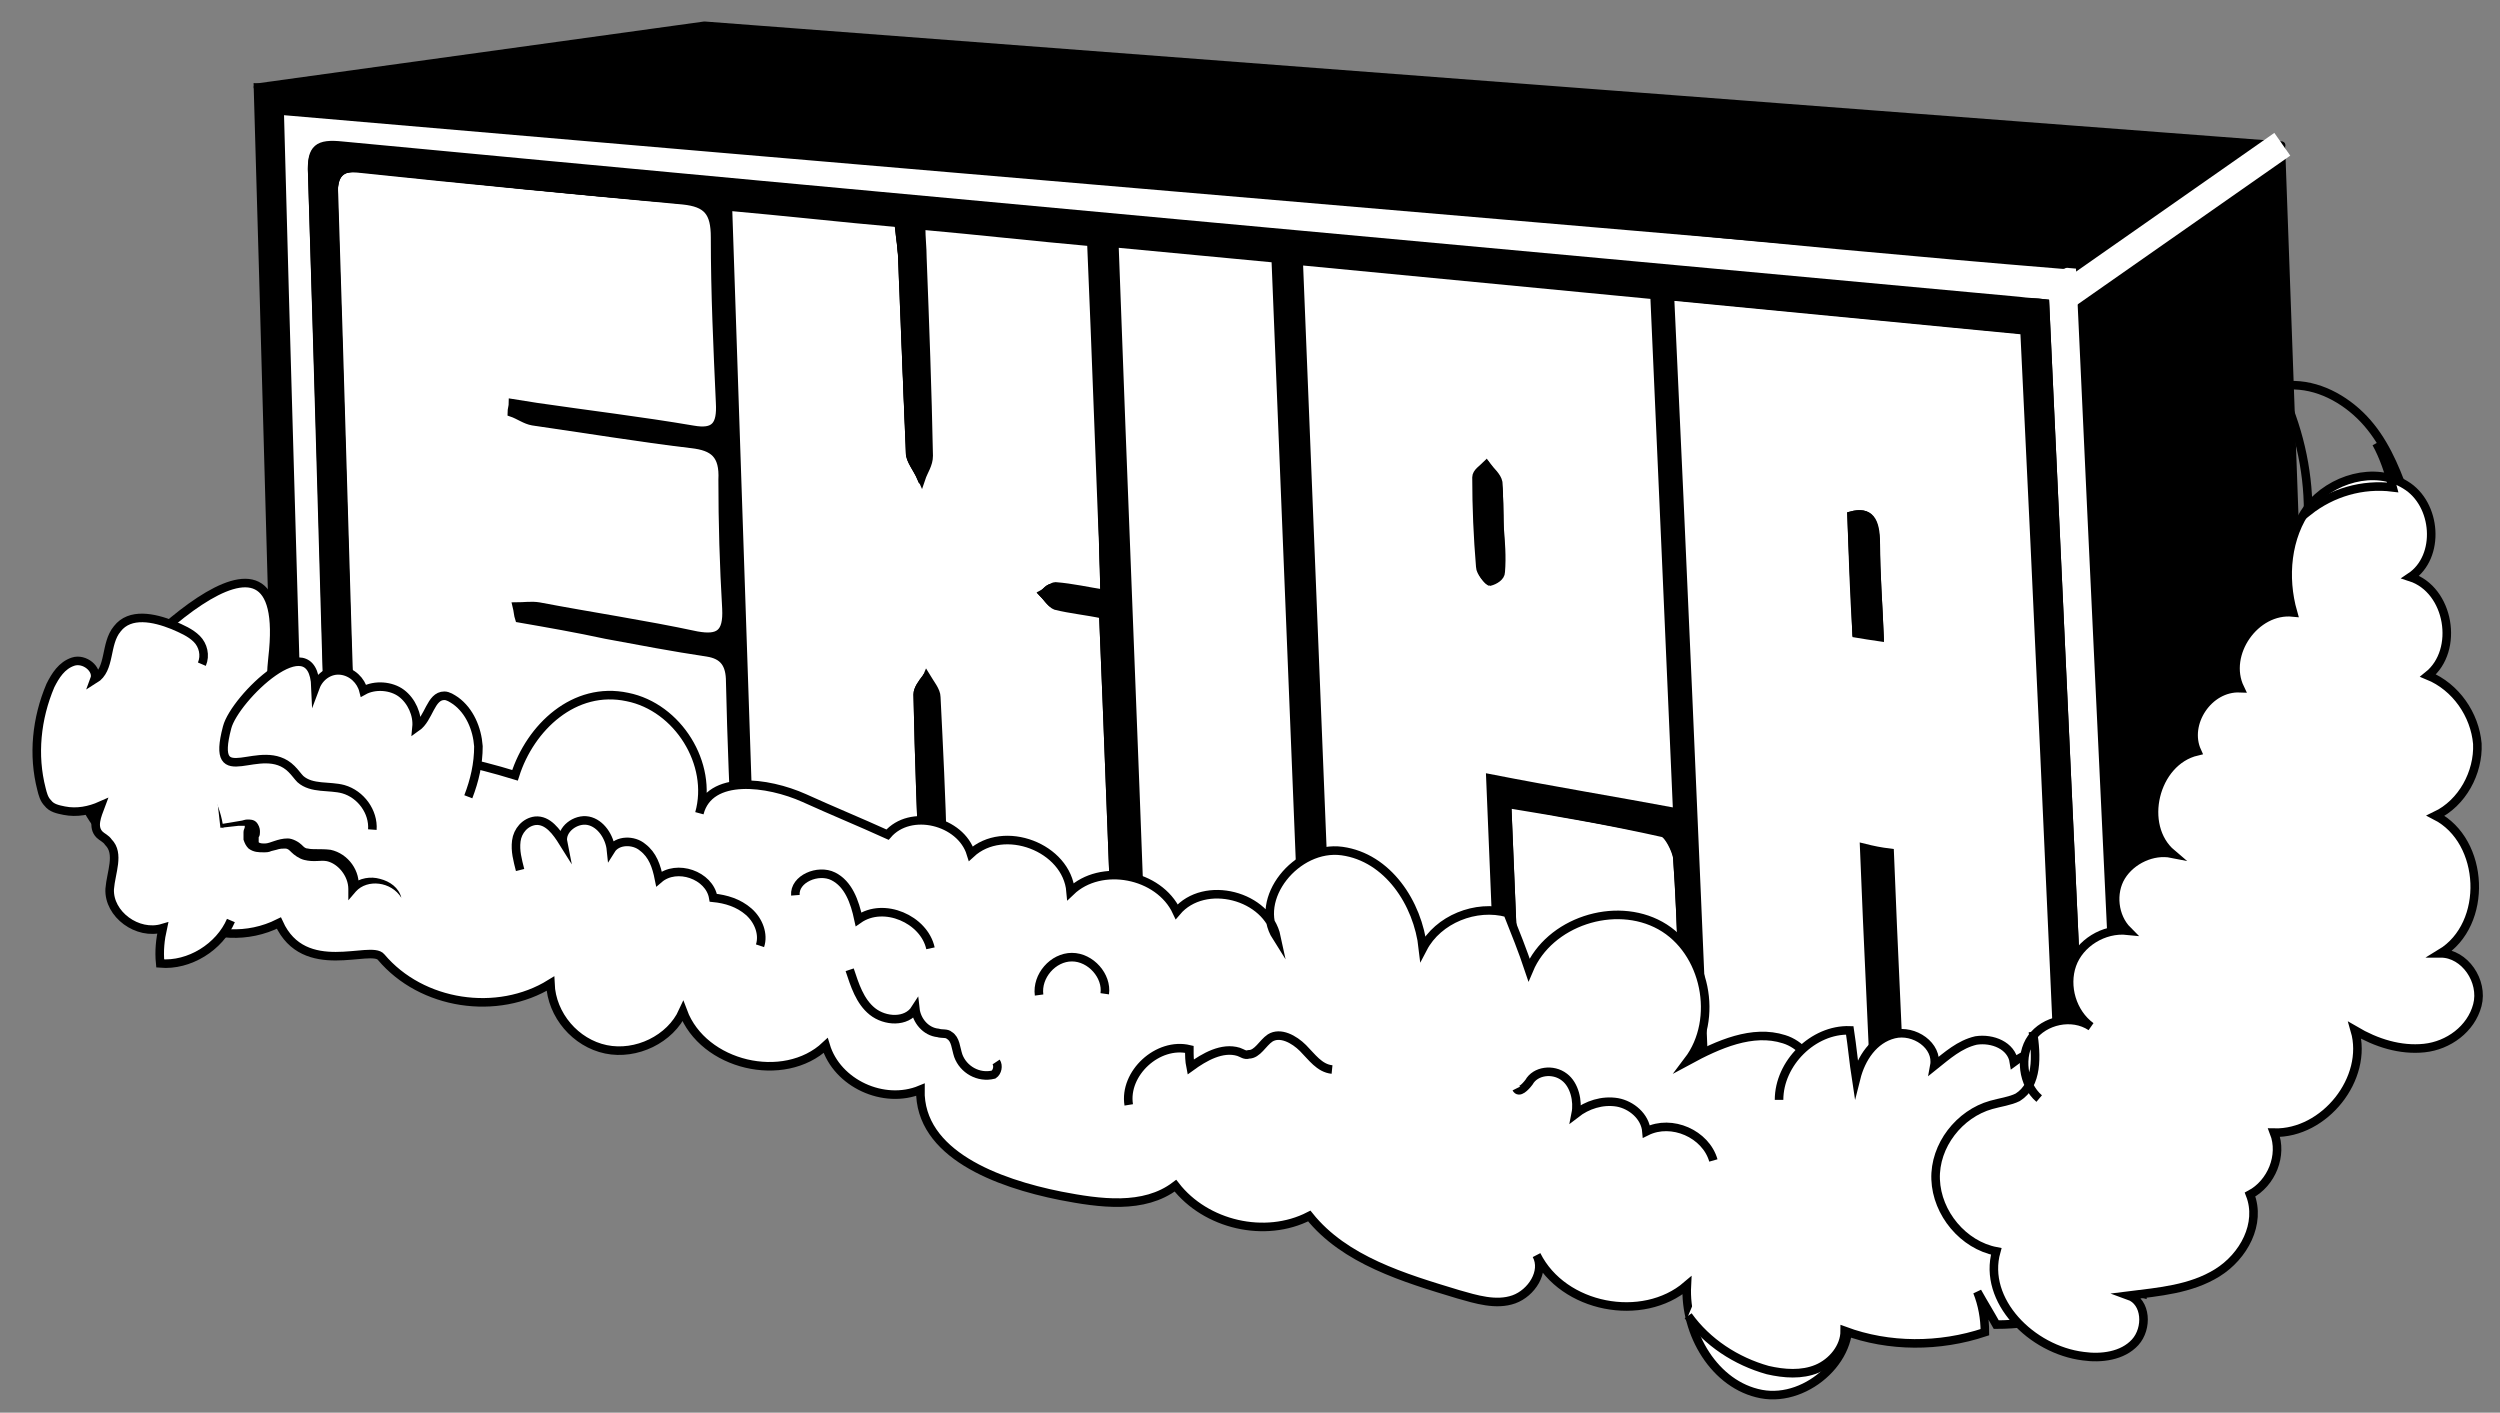 <?xml version="1.0" encoding="utf-8"?>
<!-- Generator: Adobe Illustrator 16.0.0, SVG Export Plug-In . SVG Version: 6.00 Build 0)  -->
<!DOCTYPE svg PUBLIC "-//W3C//DTD SVG 1.1//EN" "http://www.w3.org/Graphics/SVG/1.1/DTD/svg11.dtd">
<svg version="1.1" id="Layer_1" xmlns="http://www.w3.org/2000/svg" xmlns:xlink="http://www.w3.org/1999/xlink" x="0px" y="0px"
	 width="292px" height="165px" viewBox="0 0 292 165" style="enable-background:new 0 0 292 165;" xml:space="preserve">
<rect x="0" y="0" width="292" height="165" fill="#808080" stroke="none"/>
<style type="text/css">
<![CDATA[
	.st0{stroke:#000000;stroke-width:0.876;stroke-miterlimit:10;}
	.st1{fill:#FFFFFF;stroke:#000000;stroke-miterlimit:10;}
	.st2{fill:#FFFFFF;stroke:#000000;stroke-width:0.876;stroke-miterlimit:10;}
	.st3{fill:none;stroke:#FFFFFF;stroke-width:0.876;stroke-linecap:round;stroke-linejoin:round;stroke-miterlimit:10;}
	.st4{stroke:#000000;stroke-width:0.876;stroke-linejoin:round;stroke-miterlimit:10;}
	.st5{stroke:#000000;stroke-width:0.812;stroke-linecap:round;stroke-linejoin:round;stroke-miterlimit:10;}
	.st6{fill:none;stroke:#000000;stroke-miterlimit:10;}
	.st7{fill:#FFFFFF;}
	.st8{fill:none;stroke:#000000;stroke-width:0.876;stroke-linecap:round;stroke-linejoin:round;stroke-miterlimit:10;}
	.st9{fill:none;stroke:#000000;stroke-width:0.438;}
]]>
</style>
<g id="ekipA">
	<g>
		<g id="VY3zdZ_1_">
			<g>
				<path class="st0" d="M244.518,27.578c-1.18-0.147-2.36-0.147-3.54-0.295c-70.352-5.752-140.557-11.356-210.908-17.108
					c0.885,29.792,1.622,58.995,2.507,88.493c72.712,17.551,145.129,34.954,217.693,52.506
					C248.353,109.729,246.435,68.58,244.518,27.578z M32.724,12.977c70.057,6.047,139.967,11.947,210.172,17.994
					c1.77,38.937,3.687,77.579,5.457,116.663C177.41,130.82,106.32,114.006,35.083,97.045
					C34.346,69.317,33.461,41.295,32.724,12.977z"/>
				<path class="st2" d="M32.724,12.977c70.057,6.047,139.967,11.947,210.172,17.994c1.77,38.937,3.687,77.579,5.457,116.663
					C177.41,130.82,106.32,114.006,35.083,97.045C34.346,69.317,33.461,41.295,32.724,12.977z M238.913,35.395
					c-1.18-0.147-2.065-0.147-3.098-0.295C170.479,29.053,105.288,23.153,39.95,16.959c-2.802-0.295-3.687,0.295-3.539,3.245
					c0.737,23.303,1.475,46.459,2.064,69.762c0.147,3.982,0.147,3.982,3.982,4.867c43.951,10.177,87.903,20.206,131.854,30.383
					c0.886,0.147,1.771,0.295,3.098,0.59c-0.442-10.619-0.885-21.091-1.327-32.005c6.342,1.18,12.241,2.212,18.141,3.392
					c0.59,0.147,1.475,1.917,1.623,2.802c0.295,4.13,0.441,8.259,0.59,12.389c0.295,5.9,0.442,11.799,0.737,17.699
					c15.781,3.688,31.12,7.227,46.606,10.767C242.157,105.747,240.535,70.792,238.913,35.395z"/>
				<path class="st0" d="M238.913,35.395c1.622,35.397,3.244,70.352,4.867,105.602c-15.486-3.54-30.825-7.079-46.606-10.767
					c-0.295-5.899-0.442-11.799-0.737-17.699c-0.148-4.13-0.295-8.259-0.59-12.389c-0.148-0.885-1.033-2.655-1.623-2.802
					c-5.899-1.327-11.799-2.36-18.141-3.392c0.442,10.767,0.885,21.386,1.327,32.005c-1.327-0.147-2.212-0.295-3.098-0.59
					c-43.951-10.177-87.903-20.206-131.854-30.383c-3.982-0.885-3.982-0.885-3.982-4.867c-0.737-23.303-1.327-46.459-2.064-69.762
					c-0.147-2.95,0.737-3.54,3.539-3.245c65.338,6.047,130.527,12.094,195.865,18.141C236.7,35.248,237.733,35.248,238.913,35.395z
					 M60.599,72.267c0-0.442-0.147-0.885-0.147-1.327c0.886,0,1.771-0.147,2.655,0c6.194,1.032,12.241,2.065,18.436,3.392
					c2.508,0.59,3.688,0,3.393-3.097c-0.295-5.015-0.59-10.029-0.442-15.044c0-2.95-1.032-3.834-3.54-4.129
					c-6.194-0.738-12.389-1.77-18.583-2.655c-0.886-0.148-1.623-0.59-2.508-1.033c0-0.442,0.147-0.737,0.147-1.18
					c0.885,0.147,1.918,0.295,2.803,0.442c6.047,0.885,12.241,1.622,18.288,2.655c2.508,0.442,3.245-0.442,3.098-3.097
					c-0.295-6.49-0.59-12.979-0.59-19.321c0-2.95-1.032-4.129-3.688-4.277c-12.536-1.033-25.073-2.36-37.609-3.688
					c-2.508-0.295-3.098,0.59-3.098,2.95c0.737,22.418,1.327,44.689,2.065,67.107c0,1.033,0.147,1.917,0.295,3.097
					c14.307,3.245,28.317,6.49,42.329,9.587c1.917,0.442,2.212-0.737,2.212-2.507c-0.295-6.784-0.59-13.569-0.737-20.354
					c0-2.064-0.737-3.097-2.654-3.392c-3.982-0.59-7.817-1.475-11.8-2.065C67.236,73.447,63.991,72.857,60.599,72.267z
					 M127.411,28.315c-6.784-0.59-13.273-1.327-20.059-1.917c0,1.475,0.147,2.507,0.147,3.687
					c0.296,7.669,0.591,15.486,0.738,23.156c0,0.885-0.591,1.77-0.886,2.655c-0.442-1.032-1.327-2.065-1.327-2.95
					c-0.295-7.375-0.59-14.749-0.885-22.124c0-1.622-0.295-3.097-0.442-4.719c-6.784-0.59-13.274-1.328-19.911-1.917
					c0.885,26.4,1.77,52.653,2.655,79.054c6.784,1.475,13.421,3.097,20.354,4.572c0-1.623-0.148-2.95-0.148-4.277
					c-0.295-7.522-0.59-14.896-0.737-22.418c0-0.737,0.59-1.475,1.032-2.065c0.443,0.737,1.181,1.623,1.181,2.36
					c0.295,5.899,0.442,11.799,0.737,17.699c0.147,3.097,0.295,6.047,0.295,9.144c6.932,1.623,13.569,3.097,20.059,4.572
					c-0.59-13.716-1.032-27.138-1.623-41.002c-2.064-0.295-3.834-0.59-5.604-1.032c-0.442-0.147-1.032-1.033-1.475-1.475
					c0.442-0.295,0.885-1.032,1.475-0.885c1.918,0.147,3.688,0.59,5.753,0.885C128.443,55.306,128.001,42.032,127.411,28.315z
					 M240.978,137.899c-1.475-33.185-3.098-66.075-4.572-99.112c-13.863-1.327-27.58-2.654-41.297-3.982
					c1.328,31.415,2.655,62.388,4.13,93.656c6.637,1.475,13.127,2.949,19.911,4.571c-0.442-11.356-1.032-22.565-1.475-33.922
					c1.18,0.147,1.917,0.295,3.097,0.59c0.442,11.356,1.032,22.565,1.476,34.07C228.736,135.098,234.783,136.572,240.978,137.899z
					 M155.287,118.432c6.637,1.475,13.126,2.949,20.058,4.571c-0.441-10.766-0.885-21.238-1.327-32.152
					c7.522,1.327,14.749,2.655,21.829,3.982c-0.886-20.354-1.771-40.264-2.655-60.323c-13.864-1.328-27.58-2.655-41.444-3.982
					C152.927,60.026,154.106,89.081,155.287,118.432z M152.484,117.841c-1.18-29.35-2.359-58.553-3.54-87.608
					c-6.489-0.59-12.536-1.18-18.73-1.77c1.032,28.466,2.212,56.783,3.244,85.101C140.096,115.039,146.29,116.514,152.484,117.841z"
					/>
				<path class="st2" d="M60.599,72.267c3.393,0.59,6.785,1.18,10.177,1.917c3.982,0.737,7.817,1.475,11.8,2.065
					c1.917,0.295,2.654,1.327,2.654,3.392c0.147,6.785,0.442,13.569,0.737,20.354c0,1.77-0.147,2.95-2.212,2.507
					c-14.012-3.245-28.023-6.342-42.329-9.587c-0.147-1.18-0.295-2.212-0.295-3.097c-0.738-22.418-1.328-44.689-2.065-67.107
					c-0.147-2.507,0.442-3.245,3.098-2.95c12.536,1.328,25.073,2.507,37.609,3.687c2.803,0.295,3.688,1.328,3.688,4.277
					c0,6.49,0.295,12.832,0.59,19.321c0.147,2.655-0.59,3.54-3.098,3.097c-6.047-1.033-12.241-1.77-18.288-2.655
					c-0.885-0.147-1.918-0.295-2.803-0.442c0,0.442-0.147,0.737-0.147,1.18c0.885,0.295,1.623,0.885,2.508,1.032
					c6.194,0.885,12.389,1.917,18.583,2.655c2.508,0.295,3.688,1.18,3.54,4.129c0,5.015,0.147,10.029,0.442,15.044
					c0.147,2.95-0.885,3.54-3.393,3.097c-6.194-1.327-12.241-2.212-18.436-3.392c-0.885-0.147-1.771,0-2.655,0
					C60.451,71.382,60.451,71.825,60.599,72.267z"/>
				<path class="st2" d="M127.411,28.315c0.59,13.717,1.033,26.991,1.623,41.002c-1.918-0.295-3.835-0.737-5.752-0.885
					c-0.443,0-0.886,0.59-1.476,0.885c0.442,0.442,1.032,1.328,1.476,1.475c1.77,0.442,3.539,0.59,5.604,1.032
					c0.59,13.716,1.032,27.138,1.622,41.002c-6.489-1.475-13.127-2.95-20.059-4.572c-0.147-2.95-0.147-6.047-0.295-9.144
					c-0.147-5.9-0.442-11.799-0.737-17.699c0-0.737-0.737-1.623-1.18-2.36c-0.296,0.737-1.033,1.327-1.033,2.065
					c0.147,7.522,0.442,14.896,0.737,22.418c0,1.328,0.148,2.655,0.148,4.277c-6.933-1.623-13.569-3.097-20.354-4.572
					c-0.885-26.4-1.771-52.653-2.655-79.054c6.637,0.59,13.127,1.327,19.911,1.917c0.147,1.622,0.295,3.245,0.442,4.719
					c0.295,7.375,0.442,14.749,0.885,22.124c0,0.885,0.885,1.917,1.327,2.95c0.296-0.885,0.886-1.623,0.886-2.655
					c-0.147-7.669-0.442-15.486-0.737-23.156c0-1.18-0.148-2.212-0.148-3.687C114.285,26.988,120.774,27.726,127.411,28.315z"/>
				<path class="st2" d="M240.978,137.899c-6.342-1.475-12.389-2.802-18.73-4.276c-0.443-11.357-1.033-22.566-1.476-34.07
					c-1.18-0.147-1.917-0.295-3.097-0.59c0.442,11.356,1.032,22.418,1.475,33.922c-6.784-1.475-13.274-2.949-19.911-4.572
					c-1.327-31.267-2.654-62.387-4.13-93.655c13.717,1.327,27.434,2.655,41.297,3.982
					C238.028,71.825,239.503,104.715,240.978,137.899z M216.199,60.173c0.147,4.424,0.442,8.997,0.591,13.864
					c0.885,0.147,1.77,0.295,2.802,0.442c-0.147-3.834-0.442-7.375-0.442-10.914C219.002,60.763,218.412,59.583,216.199,60.173z"/>
				<path class="st2" d="M155.287,118.432c-1.181-29.351-2.36-58.553-3.54-87.904c13.864,1.328,27.58,2.655,41.444,3.982
					c0.885,20.059,1.77,39.822,2.655,60.323c-7.08-1.327-14.307-2.507-21.829-3.982c0.442,10.914,0.886,21.386,1.327,32.153
					C168.413,121.528,161.924,120.054,155.287,118.432z M175.198,61.5L175.198,61.5c0-1.77,0-3.54-0.296-5.31
					c-0.147-0.59-0.885-1.18-1.327-1.917c-0.442,0.443-1.18,0.885-1.18,1.475c0,3.54,0.147,6.932,0.442,10.472
					c0,0.59,0.885,1.623,1.032,1.623c0.59-0.147,1.328-0.59,1.328-1.18C175.493,65.041,175.198,63.271,175.198,61.5z"/>
				<path class="st2" d="M152.484,117.841c-6.194-1.475-12.536-2.802-19.026-4.277c-1.032-28.318-2.212-56.635-3.244-85.101
					c6.194,0.59,12.389,1.18,18.73,1.77C150.125,59.436,151.305,88.491,152.484,117.841z"/>
				<path class="st0" d="M216.199,60.173c2.213-0.59,2.95,0.59,2.95,3.245c0,3.54,0.295,7.227,0.442,10.914
					c-1.032-0.147-1.917-0.295-2.802-0.442C216.495,69.17,216.347,64.598,216.199,60.173z"/>
				<path class="st0" d="M175.198,61.5c0.146,1.77,0.295,3.54,0.146,5.31c0,0.59-0.737,1.033-1.327,1.18
					c-0.147,0-1.032-1.033-1.032-1.623c-0.295-3.54-0.442-7.08-0.442-10.472c0-0.59,0.737-1.032,1.18-1.475
					c0.442,0.59,1.18,1.18,1.327,1.917C175.198,57.961,175.05,59.73,175.198,61.5L175.198,61.5z"/>
			</g>
			<g>
				<path class="st9" d="M244.518,27.578c-1.18-0.147-2.36-0.147-3.54-0.295c-70.352-5.752-140.557-11.356-210.908-17.108
					c0.885,29.792,1.622,58.995,2.507,88.493c72.712,17.551,145.129,34.954,217.693,52.506
					C248.353,109.729,246.435,68.58,244.518,27.578z M32.724,12.977c70.057,6.047,139.967,11.947,210.172,17.994
					c1.77,38.937,3.687,77.579,5.457,116.663C177.41,130.82,106.32,114.006,35.083,97.045
					C34.346,69.317,33.461,41.295,32.724,12.977z"/>
				<path class="st9" d="M32.724,12.977c70.057,6.047,139.967,11.947,210.172,17.994c1.77,38.937,3.687,77.579,5.457,116.663
					C177.41,130.82,106.32,114.006,35.083,97.045C34.346,69.317,33.461,41.295,32.724,12.977z M238.913,35.395
					c-1.18-0.147-2.065-0.147-3.098-0.295C170.479,29.053,105.288,23.153,39.95,16.959c-2.802-0.295-3.687,0.295-3.539,3.245
					c0.737,23.303,1.475,46.459,2.064,69.762c0.147,3.982,0.147,3.982,3.982,4.867c43.951,10.177,87.903,20.206,131.854,30.383
					c0.886,0.147,1.771,0.295,3.098,0.59c-0.442-10.619-0.885-21.091-1.327-32.005c6.342,1.18,12.241,2.212,18.141,3.392
					c0.59,0.147,1.475,1.917,1.623,2.802c0.295,4.13,0.441,8.259,0.59,12.389c0.295,5.9,0.442,11.799,0.737,17.699
					c15.781,3.688,31.12,7.227,46.606,10.767C242.157,105.747,240.535,70.792,238.913,35.395z"/>
				<path class="st9" d="M238.913,35.395c1.622,35.397,3.244,70.352,4.867,105.602c-15.486-3.54-30.825-7.079-46.606-10.767
					c-0.295-5.899-0.442-11.799-0.737-17.699c-0.148-4.13-0.295-8.259-0.59-12.389c-0.148-0.885-1.033-2.655-1.623-2.802
					c-5.899-1.327-11.799-2.36-18.141-3.392c0.442,10.767,0.885,21.386,1.327,32.005c-1.327-0.147-2.212-0.295-3.098-0.59
					c-43.951-10.177-87.903-20.206-131.854-30.383c-3.982-0.885-3.982-0.885-3.982-4.867c-0.737-23.303-1.327-46.459-2.064-69.762
					c-0.147-2.95,0.737-3.54,3.539-3.245c65.338,6.047,130.527,12.094,195.865,18.141C236.7,35.248,237.733,35.248,238.913,35.395z
					 M60.599,72.267c0-0.442-0.147-0.885-0.147-1.327c0.886,0,1.771-0.147,2.655,0c6.194,1.032,12.241,2.065,18.436,3.392
					c2.508,0.59,3.688,0,3.393-3.097c-0.295-5.015-0.59-10.029-0.442-15.044c0-2.95-1.032-3.834-3.54-4.129
					c-6.194-0.738-12.389-1.77-18.583-2.655c-0.886-0.148-1.623-0.59-2.508-1.033c0-0.442,0.147-0.737,0.147-1.18
					c0.885,0.147,1.918,0.295,2.803,0.442c6.047,0.885,12.241,1.622,18.288,2.655c2.508,0.442,3.245-0.442,3.098-3.097
					c-0.295-6.49-0.59-12.979-0.59-19.321c0-2.95-1.032-4.129-3.688-4.277c-12.536-1.033-25.073-2.36-37.609-3.688
					c-2.508-0.295-3.098,0.59-3.098,2.95c0.737,22.418,1.327,44.689,2.065,67.107c0,1.033,0.147,1.917,0.295,3.097
					c14.307,3.245,28.317,6.49,42.329,9.587c1.917,0.442,2.212-0.737,2.212-2.507c-0.295-6.784-0.59-13.569-0.737-20.354
					c0-2.064-0.737-3.097-2.654-3.392c-3.982-0.59-7.817-1.475-11.8-2.065C67.236,73.447,63.991,72.857,60.599,72.267z
					 M127.411,28.315c-6.784-0.59-13.273-1.327-20.059-1.917c0,1.475,0.147,2.507,0.147,3.687
					c0.296,7.669,0.591,15.486,0.738,23.156c0,0.885-0.591,1.77-0.886,2.655c-0.442-1.032-1.327-2.065-1.327-2.95
					c-0.295-7.375-0.59-14.749-0.885-22.124c0-1.622-0.295-3.097-0.442-4.719c-6.784-0.59-13.274-1.328-19.911-1.917
					c0.885,26.4,1.77,52.653,2.655,79.054c6.784,1.475,13.421,3.097,20.354,4.572c0-1.623-0.148-2.95-0.148-4.277
					c-0.295-7.522-0.59-14.896-0.737-22.418c0-0.737,0.59-1.475,1.032-2.065c0.443,0.737,1.181,1.623,1.181,2.36
					c0.295,5.899,0.442,11.799,0.737,17.699c0.147,3.097,0.295,6.047,0.295,9.144c6.932,1.623,13.569,3.097,20.059,4.572
					c-0.59-13.716-1.032-27.138-1.623-41.002c-2.064-0.295-3.834-0.59-5.604-1.032c-0.442-0.147-1.032-1.033-1.475-1.475
					c0.442-0.295,0.885-1.032,1.475-0.885c1.918,0.147,3.688,0.59,5.753,0.885C128.443,55.306,128.001,42.032,127.411,28.315z
					 M240.978,137.899c-1.475-33.185-3.098-66.075-4.572-99.112c-13.863-1.327-27.58-2.654-41.297-3.982
					c1.328,31.415,2.655,62.388,4.13,93.656c6.637,1.475,13.127,2.949,19.911,4.571c-0.442-11.356-1.032-22.565-1.475-33.922
					c1.18,0.147,1.917,0.295,3.097,0.59c0.442,11.356,1.032,22.565,1.476,34.07C228.736,135.098,234.783,136.572,240.978,137.899z
					 M155.287,118.432c6.637,1.475,13.126,2.949,20.058,4.571c-0.441-10.766-0.885-21.238-1.327-32.152
					c7.522,1.327,14.749,2.655,21.829,3.982c-0.886-20.354-1.771-40.264-2.655-60.323c-13.864-1.328-27.58-2.655-41.444-3.982
					C152.927,60.026,154.106,89.081,155.287,118.432z M152.484,117.841c-1.18-29.35-2.359-58.553-3.54-87.608
					c-6.489-0.59-12.536-1.18-18.73-1.77c1.032,28.466,2.212,56.783,3.244,85.101C140.096,115.039,146.29,116.514,152.484,117.841z"
					/>
				<path class="st9" d="M60.599,72.267c3.393,0.59,6.785,1.18,10.177,1.917c3.982,0.737,7.817,1.475,11.8,2.065
					c1.917,0.295,2.654,1.327,2.654,3.392c0.147,6.785,0.442,13.569,0.737,20.354c0,1.77-0.147,2.95-2.212,2.507
					c-14.012-3.245-28.023-6.342-42.329-9.587c-0.147-1.18-0.295-2.212-0.295-3.097c-0.738-22.418-1.328-44.689-2.065-67.107
					c-0.147-2.507,0.442-3.245,3.098-2.95c12.536,1.328,25.073,2.507,37.609,3.687c2.803,0.295,3.688,1.328,3.688,4.277
					c0,6.49,0.295,12.832,0.59,19.321c0.147,2.655-0.59,3.54-3.098,3.097c-6.047-1.033-12.241-1.77-18.288-2.655
					c-0.885-0.147-1.918-0.295-2.803-0.442c0,0.442-0.147,0.737-0.147,1.18c0.885,0.295,1.623,0.885,2.508,1.032
					c6.194,0.885,12.389,1.917,18.583,2.655c2.508,0.295,3.688,1.18,3.54,4.129c0,5.015,0.147,10.029,0.442,15.044
					c0.147,2.95-0.885,3.54-3.393,3.097c-6.194-1.327-12.241-2.212-18.436-3.392c-0.885-0.147-1.771,0-2.655,0
					C60.451,71.382,60.451,71.825,60.599,72.267z"/>
				<path class="st9" d="M127.411,28.315c0.59,13.717,1.033,26.991,1.623,41.002c-1.918-0.295-3.835-0.737-5.752-0.885
					c-0.443,0-0.886,0.59-1.476,0.885c0.442,0.442,1.032,1.328,1.476,1.475c1.77,0.442,3.539,0.59,5.604,1.032
					c0.59,13.716,1.032,27.138,1.622,41.002c-6.489-1.475-13.127-2.95-20.059-4.572c-0.147-2.95-0.147-6.047-0.295-9.144
					c-0.147-5.9-0.442-11.799-0.737-17.699c0-0.737-0.737-1.623-1.18-2.36c-0.296,0.737-1.033,1.327-1.033,2.065
					c0.147,7.522,0.442,14.896,0.737,22.418c0,1.328,0.148,2.655,0.148,4.277c-6.933-1.623-13.569-3.097-20.354-4.572
					c-0.885-26.4-1.771-52.653-2.655-79.054c6.637,0.59,13.127,1.327,19.911,1.917c0.147,1.622,0.295,3.245,0.442,4.719
					c0.295,7.375,0.442,14.749,0.885,22.124c0,0.885,0.885,1.917,1.327,2.95c0.296-0.885,0.886-1.623,0.886-2.655
					c-0.147-7.669-0.442-15.486-0.737-23.156c0-1.18-0.148-2.212-0.148-3.687C114.285,26.988,120.774,27.726,127.411,28.315z"/>
				<path class="st9" d="M240.978,137.899c-6.342-1.475-12.389-2.802-18.73-4.276c-0.443-11.357-1.033-22.566-1.476-34.07
					c-1.18-0.147-1.917-0.295-3.097-0.59c0.442,11.356,1.032,22.418,1.475,33.922c-6.784-1.475-13.274-2.949-19.911-4.572
					c-1.327-31.267-2.654-62.387-4.13-93.655c13.717,1.327,27.434,2.655,41.297,3.982
					C238.028,71.825,239.503,104.715,240.978,137.899z M216.199,60.173c0.147,4.424,0.442,8.997,0.591,13.864
					c0.885,0.147,1.77,0.295,2.802,0.442c-0.147-3.834-0.442-7.375-0.442-10.914C219.002,60.763,218.412,59.583,216.199,60.173z"/>
				<path class="st9" d="M155.287,118.432c-1.181-29.351-2.36-58.553-3.54-87.904c13.864,1.328,27.58,2.655,41.444,3.982
					c0.885,20.059,1.77,39.822,2.655,60.323c-7.08-1.327-14.307-2.507-21.829-3.982c0.442,10.914,0.886,21.386,1.327,32.153
					C168.413,121.528,161.924,120.054,155.287,118.432z M175.198,61.5L175.198,61.5c0-1.77,0-3.54-0.296-5.31
					c-0.147-0.59-0.885-1.18-1.327-1.917c-0.442,0.443-1.18,0.885-1.18,1.475c0,3.54,0.147,6.932,0.442,10.472
					c0,0.59,0.885,1.623,1.032,1.623c0.59-0.147,1.328-0.59,1.328-1.18C175.493,65.041,175.198,63.271,175.198,61.5z"/>
				<path class="st9" d="M152.484,117.841c-6.194-1.475-12.536-2.802-19.026-4.277c-1.032-28.318-2.212-56.635-3.244-85.101
					c6.194,0.59,12.389,1.18,18.73,1.77C150.125,59.436,151.305,88.491,152.484,117.841z"/>
				<path class="st9" d="M216.199,60.173c2.213-0.59,2.95,0.59,2.95,3.245c0,3.54,0.295,7.227,0.442,10.914
					c-1.032-0.147-1.917-0.295-2.802-0.442C216.495,69.17,216.347,64.598,216.199,60.173z"/>
				<path class="st9" d="M175.198,61.5c0.146,1.77,0.295,3.54,0.146,5.31c0,0.59-0.737,1.033-1.327,1.18
					c-0.147,0-1.032-1.033-1.032-1.623c-0.295-3.54-0.442-7.08-0.442-10.472c0-0.59,0.737-1.032,1.18-1.475
					c0.442,0.59,1.18,1.18,1.327,1.917C175.198,57.961,175.05,59.73,175.198,61.5L175.198,61.5z"/>
			</g>
			<path class="st9" d="M244.518,27.578c-1.18-0.147-2.36-0.147-3.54-0.295c-70.352-5.752-140.557-11.356-210.908-17.108
				c0.885,29.792,1.622,58.995,2.507,88.493c72.712,17.551,145.129,34.954,217.693,52.506
				C248.353,109.729,246.435,68.58,244.518,27.578z M32.724,12.977c70.057,6.047,139.967,11.947,210.172,17.994
				c1.77,38.937,3.687,77.579,5.457,116.663C177.41,130.82,106.32,114.006,35.083,97.045C34.346,69.317,33.461,41.295,32.724,12.977
				z"/>
			<path class="st9" d="M32.724,12.977c70.057,6.047,139.967,11.947,210.172,17.994c1.77,38.937,3.687,77.579,5.457,116.663
				C177.41,130.82,106.32,114.006,35.083,97.045C34.346,69.317,33.461,41.295,32.724,12.977z M238.913,35.395
				c-1.18-0.147-2.065-0.147-3.098-0.295C170.479,29.053,105.288,23.153,39.95,16.959c-2.802-0.295-3.687,0.295-3.539,3.245
				c0.737,23.303,1.475,46.459,2.064,69.762c0.147,3.982,0.147,3.982,3.982,4.867c43.951,10.177,87.903,20.206,131.854,30.383
				c0.886,0.147,1.771,0.295,3.098,0.59c-0.442-10.619-0.885-21.091-1.327-32.005c6.342,1.18,12.241,2.212,18.141,3.392
				c0.59,0.147,1.475,1.917,1.623,2.802c0.295,4.13,0.441,8.259,0.59,12.389c0.295,5.9,0.442,11.799,0.737,17.699
				c15.781,3.688,31.12,7.227,46.606,10.767C242.157,105.747,240.535,70.792,238.913,35.395z"/>
			<path class="st9" d="M238.913,35.395c1.622,35.397,3.244,70.352,4.867,105.602c-15.486-3.54-30.825-7.079-46.606-10.767
				c-0.295-5.899-0.442-11.799-0.737-17.699c-0.148-4.13-0.295-8.259-0.59-12.389c-0.148-0.885-1.033-2.655-1.623-2.802
				c-5.899-1.327-11.799-2.36-18.141-3.392c0.442,10.767,0.885,21.386,1.327,32.005c-1.327-0.147-2.212-0.295-3.098-0.59
				c-43.951-10.177-87.903-20.206-131.854-30.383c-3.982-0.885-3.982-0.885-3.982-4.867c-0.737-23.303-1.327-46.459-2.064-69.762
				c-0.147-2.95,0.737-3.54,3.539-3.245c65.338,6.047,130.527,12.094,195.865,18.141C236.7,35.248,237.733,35.248,238.913,35.395z
				 M60.599,72.267c0-0.442-0.147-0.885-0.147-1.327c0.886,0,1.771-0.147,2.655,0c6.194,1.032,12.241,2.065,18.436,3.392
				c2.508,0.59,3.688,0,3.393-3.097c-0.295-5.015-0.59-10.029-0.442-15.044c0-2.95-1.032-3.834-3.54-4.129
				c-6.194-0.738-12.389-1.77-18.583-2.655c-0.886-0.148-1.623-0.59-2.508-1.033c0-0.442,0.147-0.737,0.147-1.18
				c0.885,0.147,1.918,0.295,2.803,0.442c6.047,0.885,12.241,1.622,18.288,2.655c2.508,0.442,3.245-0.442,3.098-3.097
				c-0.295-6.49-0.59-12.979-0.59-19.321c0-2.95-1.032-4.129-3.688-4.277c-12.536-1.033-25.073-2.36-37.609-3.688
				c-2.508-0.295-3.098,0.59-3.098,2.95c0.737,22.418,1.327,44.689,2.065,67.107c0,1.033,0.147,1.917,0.295,3.097
				c14.307,3.245,28.317,6.49,42.329,9.587c1.917,0.442,2.212-0.737,2.212-2.507c-0.295-6.784-0.59-13.569-0.737-20.354
				c0-2.064-0.737-3.097-2.654-3.392c-3.982-0.59-7.817-1.475-11.8-2.065C67.236,73.447,63.991,72.857,60.599,72.267z
				 M127.411,28.315c-6.784-0.59-13.273-1.327-20.059-1.917c0,1.475,0.147,2.507,0.147,3.687c0.296,7.669,0.591,15.486,0.738,23.156
				c0,0.885-0.591,1.77-0.886,2.655c-0.442-1.032-1.327-2.065-1.327-2.95c-0.295-7.375-0.59-14.749-0.885-22.124
				c0-1.622-0.295-3.097-0.442-4.719c-6.784-0.59-13.274-1.328-19.911-1.917c0.885,26.4,1.77,52.653,2.655,79.054
				c6.784,1.475,13.421,3.097,20.354,4.572c0-1.623-0.148-2.95-0.148-4.277c-0.295-7.522-0.59-14.896-0.737-22.418
				c0-0.737,0.59-1.475,1.032-2.065c0.443,0.737,1.181,1.623,1.181,2.36c0.295,5.899,0.442,11.799,0.737,17.699
				c0.147,3.097,0.295,6.047,0.295,9.144c6.932,1.623,13.569,3.097,20.059,4.572c-0.59-13.716-1.032-27.138-1.623-41.002
				c-2.064-0.295-3.834-0.59-5.604-1.032c-0.442-0.147-1.032-1.033-1.475-1.475c0.442-0.295,0.885-1.032,1.475-0.885
				c1.918,0.147,3.688,0.59,5.753,0.885C128.443,55.306,128.001,42.032,127.411,28.315z M240.978,137.899
				c-1.475-33.185-3.098-66.075-4.572-99.112c-13.863-1.327-27.58-2.654-41.297-3.982c1.328,31.415,2.655,62.388,4.13,93.656
				c6.637,1.475,13.127,2.949,19.911,4.571c-0.442-11.356-1.032-22.565-1.475-33.922c1.18,0.147,1.917,0.295,3.097,0.59
				c0.442,11.356,1.032,22.565,1.476,34.07C228.736,135.098,234.783,136.572,240.978,137.899z M155.287,118.432
				c6.637,1.475,13.126,2.949,20.058,4.571c-0.441-10.766-0.885-21.238-1.327-32.152c7.522,1.327,14.749,2.655,21.829,3.982
				c-0.886-20.354-1.771-40.264-2.655-60.323c-13.864-1.328-27.58-2.655-41.444-3.982
				C152.927,60.026,154.106,89.081,155.287,118.432z M152.484,117.841c-1.18-29.35-2.359-58.553-3.54-87.608
				c-6.489-0.59-12.536-1.18-18.73-1.77c1.032,28.466,2.212,56.783,3.244,85.101C140.096,115.039,146.29,116.514,152.484,117.841z"
				/>
			<path class="st9" d="M60.599,72.267c3.393,0.59,6.785,1.18,10.177,1.917c3.982,0.737,7.817,1.475,11.8,2.065
				c1.917,0.295,2.654,1.327,2.654,3.392c0.147,6.785,0.442,13.569,0.737,20.354c0,1.77-0.147,2.95-2.212,2.507
				c-14.012-3.245-28.023-6.342-42.329-9.587c-0.147-1.18-0.295-2.212-0.295-3.097c-0.738-22.418-1.328-44.689-2.065-67.107
				c-0.147-2.507,0.442-3.245,3.098-2.95c12.536,1.328,25.073,2.507,37.609,3.687c2.803,0.295,3.688,1.328,3.688,4.277
				c0,6.49,0.295,12.832,0.59,19.321c0.147,2.655-0.59,3.54-3.098,3.097c-6.047-1.033-12.241-1.77-18.288-2.655
				c-0.885-0.147-1.918-0.295-2.803-0.442c0,0.442-0.147,0.737-0.147,1.18c0.885,0.295,1.623,0.885,2.508,1.032
				c6.194,0.885,12.389,1.917,18.583,2.655c2.508,0.295,3.688,1.18,3.54,4.129c0,5.015,0.147,10.029,0.442,15.044
				c0.147,2.95-0.885,3.54-3.393,3.097c-6.194-1.327-12.241-2.212-18.436-3.392c-0.885-0.147-1.771,0-2.655,0
				C60.451,71.382,60.451,71.825,60.599,72.267z"/>
			<path class="st9" d="M127.411,28.315c0.59,13.717,1.033,26.991,1.623,41.002c-1.918-0.295-3.835-0.737-5.752-0.885
				c-0.443,0-0.886,0.59-1.476,0.885c0.442,0.442,1.032,1.328,1.476,1.475c1.77,0.442,3.539,0.59,5.604,1.032
				c0.59,13.716,1.032,27.138,1.622,41.002c-6.489-1.475-13.127-2.95-20.059-4.572c-0.147-2.95-0.147-6.047-0.295-9.144
				c-0.147-5.9-0.442-11.799-0.737-17.699c0-0.737-0.737-1.623-1.18-2.36c-0.296,0.737-1.033,1.327-1.033,2.065
				c0.147,7.522,0.442,14.896,0.737,22.418c0,1.328,0.148,2.655,0.148,4.277c-6.933-1.623-13.569-3.097-20.354-4.572
				c-0.885-26.4-1.771-52.653-2.655-79.054c6.637,0.59,13.127,1.327,19.911,1.917c0.147,1.622,0.295,3.245,0.442,4.719
				c0.295,7.375,0.442,14.749,0.885,22.124c0,0.885,0.885,1.917,1.327,2.95c0.296-0.885,0.886-1.623,0.886-2.655
				c-0.147-7.669-0.442-15.486-0.737-23.156c0-1.18-0.148-2.212-0.148-3.687C114.285,26.988,120.774,27.726,127.411,28.315z"/>
			<path class="st9" d="M240.978,137.899c-6.342-1.475-12.389-2.802-18.73-4.276c-0.443-11.357-1.033-22.566-1.476-34.07
				c-1.18-0.147-1.917-0.295-3.097-0.59c0.442,11.356,1.032,22.418,1.475,33.922c-6.784-1.475-13.274-2.949-19.911-4.572
				c-1.327-31.267-2.654-62.387-4.13-93.655c13.717,1.327,27.434,2.655,41.297,3.982
				C238.028,71.825,239.503,104.715,240.978,137.899z M216.199,60.173c0.147,4.424,0.442,8.997,0.591,13.864
				c0.885,0.147,1.77,0.295,2.802,0.442c-0.147-3.834-0.442-7.375-0.442-10.914C219.002,60.763,218.412,59.583,216.199,60.173z"/>
			<path class="st9" d="M155.287,118.432c-1.181-29.351-2.36-58.553-3.54-87.904c13.864,1.328,27.58,2.655,41.444,3.982
				c0.885,20.059,1.77,39.822,2.655,60.323c-7.08-1.327-14.307-2.507-21.829-3.982c0.442,10.914,0.886,21.386,1.327,32.153
				C168.413,121.528,161.924,120.054,155.287,118.432z M175.198,61.5L175.198,61.5c0-1.77,0-3.54-0.296-5.31
				c-0.147-0.59-0.885-1.18-1.327-1.917c-0.442,0.443-1.18,0.885-1.18,1.475c0,3.54,0.147,6.932,0.442,10.472
				c0,0.59,0.885,1.623,1.032,1.623c0.59-0.147,1.328-0.59,1.328-1.18C175.493,65.041,175.198,63.271,175.198,61.5z"/>
			<path class="st9" d="M152.484,117.841c-6.194-1.475-12.536-2.802-19.026-4.277c-1.032-28.318-2.212-56.635-3.244-85.101
				c6.194,0.59,12.389,1.18,18.73,1.77C150.125,59.436,151.305,88.491,152.484,117.841z"/>
			<path class="st9" d="M216.199,60.173c2.213-0.59,2.95,0.59,2.95,3.245c0,3.54,0.295,7.227,0.442,10.914
				c-1.032-0.147-1.917-0.295-2.802-0.442C216.495,69.17,216.347,64.598,216.199,60.173z"/>
			<path class="st9" d="M175.198,61.5c0.146,1.77,0.295,3.54,0.146,5.31c0,0.59-0.737,1.033-1.327,1.18
				c-0.147,0-1.032-1.033-1.032-1.623c-0.295-3.54-0.442-7.08-0.442-10.472c0-0.59,0.737-1.032,1.18-1.475
				c0.442,0.59,1.18,1.18,1.327,1.917C175.198,57.961,175.05,59.73,175.198,61.5L175.198,61.5z"/>
		</g>
		<path class="st4" d="M266.493,16.959l-25.516,14.012c-70.352-5.752-140.557-15.044-210.908-20.796L82.28,2.948L266.493,16.959z"/>
		<polygon class="st5" points="249.532,151.026 270.476,127.133 266.493,16.959 244.518,27.578 		"/>
		<path class="st3" d="M274.605,12.092"/>
		<path class="st3" d="M243.485,30.823"/>
		<path class="st8" d="M283.012,131.705"/>
		<path class="st8" d="M251.892,150.437"/>
	</g>
	<g>
		
			<rect x="238.169" y="24.203" transform="matrix(-0.819 0.573 -0.573 -0.819 476.431 -98.471)" class="st7" width="31.122" height="3.244"/>
	</g>
</g>
<path class="st1" d="M73.283,81.412c5.899,1.18,10.029,7.817,8.407,13.569c1.18-4.572,7.964-3.687,12.241-1.77
	c3.245,1.475,6.489,2.802,9.734,4.277c2.654-3.097,8.554-1.623,9.734,2.212c3.834-3.54,11.209-0.737,11.651,4.425
	c3.539-3.393,10.324-2.065,12.389,2.359c3.245-3.834,10.619-1.917,11.651,2.95c-2.802-4.425,2.36-10.767,7.67-10.029
	s8.85,6.047,9.439,11.356c1.77-3.392,6.194-5.162,9.882-4.129c0.885,2.212,1.77,4.424,2.507,6.637
	c2.36-5.604,10.029-8.112,15.339-5.162s6.932,10.915,3.245,15.782c3.54-1.918,7.521-3.688,11.209-2.508
	c3.835,1.18,5.752,7.08,2.359,9.145c6.194,0.295,9.292,7.521,10.767,13.568c0.59,2.36,1.181,5.015,0.148,7.228
	c-1.033,2.212-4.425,3.54-6.048,1.622c1.623,5.31-4.425,10.914-9.882,9.882s-8.996-7.079-8.701-12.684
	c-5.162,4.425-14.454,2.654-17.552-3.54c1.032,1.917-0.59,4.425-2.654,5.162c-2.065,0.737-4.425,0-6.489-0.59
	c-6.343-1.918-13.274-3.982-17.404-9.145c-5.162,2.655-12.094,1.032-15.634-3.54c-3.687,2.803-8.849,2.065-13.421,1.181
	c-7.375-1.476-16.52-4.867-16.371-12.39c-4.277,1.771-9.734-0.737-11.063-5.162c-4.867,4.572-14.306,2.36-16.666-3.981
	c-1.475,3.244-5.457,5.162-8.997,4.424c-3.539-0.737-6.342-3.981-6.489-7.669c-6.194,3.835-15.044,2.507-19.764-3.097
	c-1.18-1.475-8.996,2.507-11.946-3.982c-7.374,3.687-16.371-1.327-17.403-9.439c-3.54,1.475-9.145-9.881-5.899-14.306
	c5.015-6.932,24.925-27.581,22.565-7.227c-0.295,2.802-0.442,6.342,2.064,7.227c9.587,3.392,16.666,3.54,26.253,6.489
	C61.927,84.951,67.089,80.084,73.283,81.412z"/>
<g>
	<path d="M20.63,93.653c1.18-0.738,2.654-1.18,3.982-0.885h0.147l0.147,0.147c0.59,1.18,1.032,2.507,1.18,3.835l-0.59-0.442
		l2.654-0.443c0.147,0,0.442-0.147,0.737-0.147s0.737,0,1.033,0.295c0.295,0.295,0.442,0.738,0.442,1.033s0,0.59-0.147,0.737
		c0,0.442,0,0.442,0,0.59c0.147,0.147,0.442,0.147,0.737,0.147c0.59,0,1.475-0.59,2.654-0.59c0.59,0,1.328,0.442,1.623,0.738
		c0.295,0.295,0.442,0.442,0.737,0.442c0.59,0.147,1.475,0,2.654,0.147c2.065,0.442,3.54,2.507,3.245,4.572l-0.885-0.443
		c1.032-0.885,2.359-1.032,3.392-0.737c1.181,0.295,2.213,1.033,2.508,2.212c-1.18-1.917-3.982-2.212-5.31-0.737l-0.885,1.032
		v-1.327c0-1.475-1.181-2.95-2.508-3.245c-0.737-0.147-1.475,0.147-2.654-0.147c-0.59-0.147-1.181-0.59-1.476-0.885
		s-0.442-0.442-0.737-0.442s-0.59,0-1.032,0.147l-0.59,0.147c-0.295,0.147-0.59,0.147-0.885,0.147c-0.591,0-1.181,0-1.771-0.442
		c-0.295-0.295-0.442-0.59-0.59-1.033c0-0.442,0-0.737,0-0.885c0-0.295,0.147-0.442,0.147-0.59s0-0.147,0-0.147
		c0.147,0-0.295,0-0.737,0l-2.654,0.295h-0.59v-0.59c0-1.18-0.296-2.36-0.738-3.54l0.295,0.147
		C23.284,92.916,21.81,93.063,20.63,93.653z"/>
</g>
<path class="st6" d="M60.746,101.618c-0.295-1.18-0.59-2.212-0.442-3.393c0.147-1.18,1.033-2.212,2.213-2.36
	c1.475-0.147,2.507,1.328,3.244,2.507c-0.295-1.475,1.476-2.802,2.95-2.507s2.507,1.917,2.655,3.393
	c0.737-1.18,2.654-1.18,3.687-0.295c1.18,0.885,1.623,2.212,1.918,3.687c2.064-1.77,5.899-0.442,6.342,2.212
	c1.475,0.147,2.949,0.59,4.13,1.622c1.18,1.033,1.77,2.655,1.327,3.982"/>
<path class="st6" d="M99.241,113.269c0.59,1.77,1.18,3.687,2.654,4.868c1.476,1.18,3.982,1.327,5.015-0.296
	c0.147,1.328,1.181,2.655,2.655,2.803c0.442,0.147,1.032,0,1.327,0.295c0.737,0.442,0.737,1.475,1.032,2.36
	c0.59,1.622,2.36,2.654,4.13,2.212c0.442-0.295,0.59-1.032,0.295-1.475"/>
<path class="st6" d="M131.836,129.051c-0.59-3.688,3.393-7.375,7.079-6.49c0,0.738,0,1.328,0.148,2.065
	c1.622-1.18,3.687-2.36,5.604-1.771c0.442,0.147,0.737,0.443,1.18,0.295c1.032,0,1.622-1.327,2.507-1.917
	c1.18-0.737,2.803,0.147,3.835,1.18c1.032,1.033,1.917,2.36,3.393,2.508"/>
<path class="st6" d="M121.364,116.219c-0.295-2.212,1.622-4.424,3.835-4.424c2.212,0,4.13,2.212,3.835,4.277"/>
<path class="st6" d="M92.899,104.567c-0.147-1.917,2.654-3.097,4.424-2.212c1.771,0.885,2.508,2.95,2.95,5.015
	c2.95-2.065,7.67,0,8.407,3.392"/>
<path class="st1" d="M54.699,93.063c0.737-1.917,1.181-3.834,1.181-5.899c-0.148-2.065-1.033-4.129-2.655-5.31
	c-0.442-0.295-0.885-0.59-1.327-0.59c-1.623,0-1.771,2.655-3.245,3.687c0.147-1.475-0.59-3.097-1.77-3.982
	c-1.181-0.885-3.098-1.033-4.425-0.295c-0.295-1.18-1.327-2.212-2.655-2.36c-1.327-0.147-2.507,0.737-2.949,1.917
	c-0.295-7.521-9.439,1.328-10.324,4.72c-2.065,7.817,3.982,1.328,7.521,4.867c0.442,0.442,0.737,0.885,1.032,1.18
	c1.328,1.18,3.393,0.737,5.016,1.18c2.064,0.59,3.539,2.655,3.392,4.72"/>
<path class="st1" d="M23.579,77.577c0.442-1.032,0.147-2.212-0.59-2.95c-0.737-0.737-1.77-1.18-2.802-1.622
	c-2.213-0.885-5.015-1.475-6.49,0.442c-1.475,1.77-0.737,4.72-2.654,5.899c0.442-1.18-1.18-2.507-2.508-2.065
	c-1.327,0.443-2.064,1.623-2.654,2.802c-1.622,3.835-2.064,8.112-1.032,12.094c0.147,0.59,0.295,1.18,0.737,1.623
	c0.442,0.59,1.18,0.737,1.917,0.885c1.475,0.295,2.95,0,4.277-0.59c-0.442,1.18-1.032,2.507-0.147,3.392
	c0.295,0.295,0.737,0.442,1.032,0.885c1.328,1.327,0.295,3.54,0.147,5.457c-0.147,2.95,3.245,5.457,6.194,4.572
	c-0.295,1.328-0.442,2.655-0.295,4.13c3.393,0.295,6.933-1.917,8.26-5.015"/>
<path class="st6" d="M-21.995,119.169c0.296-0.295,0.591-0.59,0.886-0.885"/>
<path class="st1" d="M207.793,128.461c0-4.277,3.981-8.26,8.259-8.112c0.295,1.917,0.443,3.688,0.738,5.604
	c0.59-2.359,2.064-4.572,4.424-5.162c2.36-0.59,5.162,1.327,4.72,3.688c1.476-1.18,2.95-2.508,4.867-2.95
	c1.917-0.295,4.13,0.59,4.425,2.508c2.359-1.771,5.752-1.918,8.26-0.442c2.064-0.886,4.277-1.328,6.342-0.738
	c2.064,0.591,3.835,2.95,3.098,5.015c2.064-1.032,5.162-1.475,5.752,0.591c0.295,0.885-0.295,1.917-0.886,2.654
	c-1.77,2.359-4.425,3.982-7.374,4.425c2.949,2.359,4.867,6.194,5.015,10.029c0,0.442,0,0.885-0.295,1.327s-0.885,0.442-1.476,0.59
	c-1.917,0.147-3.981,0.295-5.898,0.59c0.736,0,1.18,0.885,0.885,1.623c-0.295,0.737-0.885,1.18-1.623,1.475
	c-4.277,2.212-8.996,3.54-13.863,3.54c-0.738-1.328-1.476-2.508-2.213-3.835c0.59,1.475,0.885,3.097,0.885,4.72
	c-5.31,1.77-11.209,1.77-16.371-0.147c0,1.917-1.475,3.687-3.244,4.424c-1.771,0.738-3.835,0.591-5.752,0.148
	c-3.688-1.033-7.08-3.245-9.292-6.343"/>
<path class="st6" d="M177.115,127.133c0.295,0.59,1.032-0.147,1.475-0.737c0.737-1.327,2.803-1.622,4.13-0.59
	c1.18,0.885,1.622,2.803,1.327,4.277c1.327-1.032,3.098-1.622,4.867-1.327c1.622,0.295,3.245,1.622,3.393,3.392
	c2.949-1.475,6.932,0.295,7.816,3.393"/>
<path class="st1" d="M238.176,128.313c-1.918-1.622-2.36-5.014-0.886-7.079c1.476-2.064,4.72-2.802,6.933-1.327
	c-2.213-1.622-3.098-4.72-2.213-7.227c0.886-2.507,3.688-4.277,6.49-3.982c-1.623-1.622-1.918-4.424-0.737-6.342
	c1.18-1.917,3.687-3.097,5.899-2.655c-3.835-3.245-2.065-10.767,2.949-11.947c-1.475-3.245,1.327-7.522,5.015-7.375
	c-1.917-3.982,1.77-9.292,6.194-8.849c-1.18-4.129-0.737-8.849,1.771-12.242c2.654-3.392,7.816-4.867,11.356-2.655
	c3.688,2.212,4.13,8.407,0.59,10.767c4.572,1.475,5.752,8.554,2.064,11.504c3.245,1.327,5.458,4.572,5.753,7.964
	c0.146,3.392-1.771,6.932-4.867,8.407c5.752,2.95,6.194,12.684,0.59,16.076c2.802,0,5.015,3.245,4.277,6.047
	c-0.738,2.803-3.393,4.72-6.195,5.015c-2.802,0.295-5.604-0.59-8.111-2.064c1.622,5.604-3.54,12.094-9.439,11.946
	c1.032,2.655-0.295,5.899-2.803,7.228c1.328,3.392-0.737,7.227-3.834,9.144c-3.098,1.918-6.785,2.213-10.324,2.655
	c2.064,0.737,2.212,3.835,0.737,5.457c-1.476,1.622-3.982,1.917-6.047,1.622c-6.048-0.737-11.8-6.489-10.177-12.241
	c-3.835-0.737-6.933-4.425-7.08-8.407c-0.147-3.981,2.803-7.669,6.49-8.701c1.032-0.295,2.212-0.442,3.097-0.886
	c2.36-1.475,2.213-4.866,1.771-7.669"/>
<path class="st6" d="M280.357,56.338c-1.181-3.097-2.655-6.047-5.162-8.259c-2.508-2.212-5.752-3.54-8.997-2.95
	c2.212,4.572,3.393,9.587,3.393,14.601c2.802-2.212,6.342-3.245,9.881-2.802c-0.441-1.77-1.032-3.54-1.917-5.162"/>
</svg>
